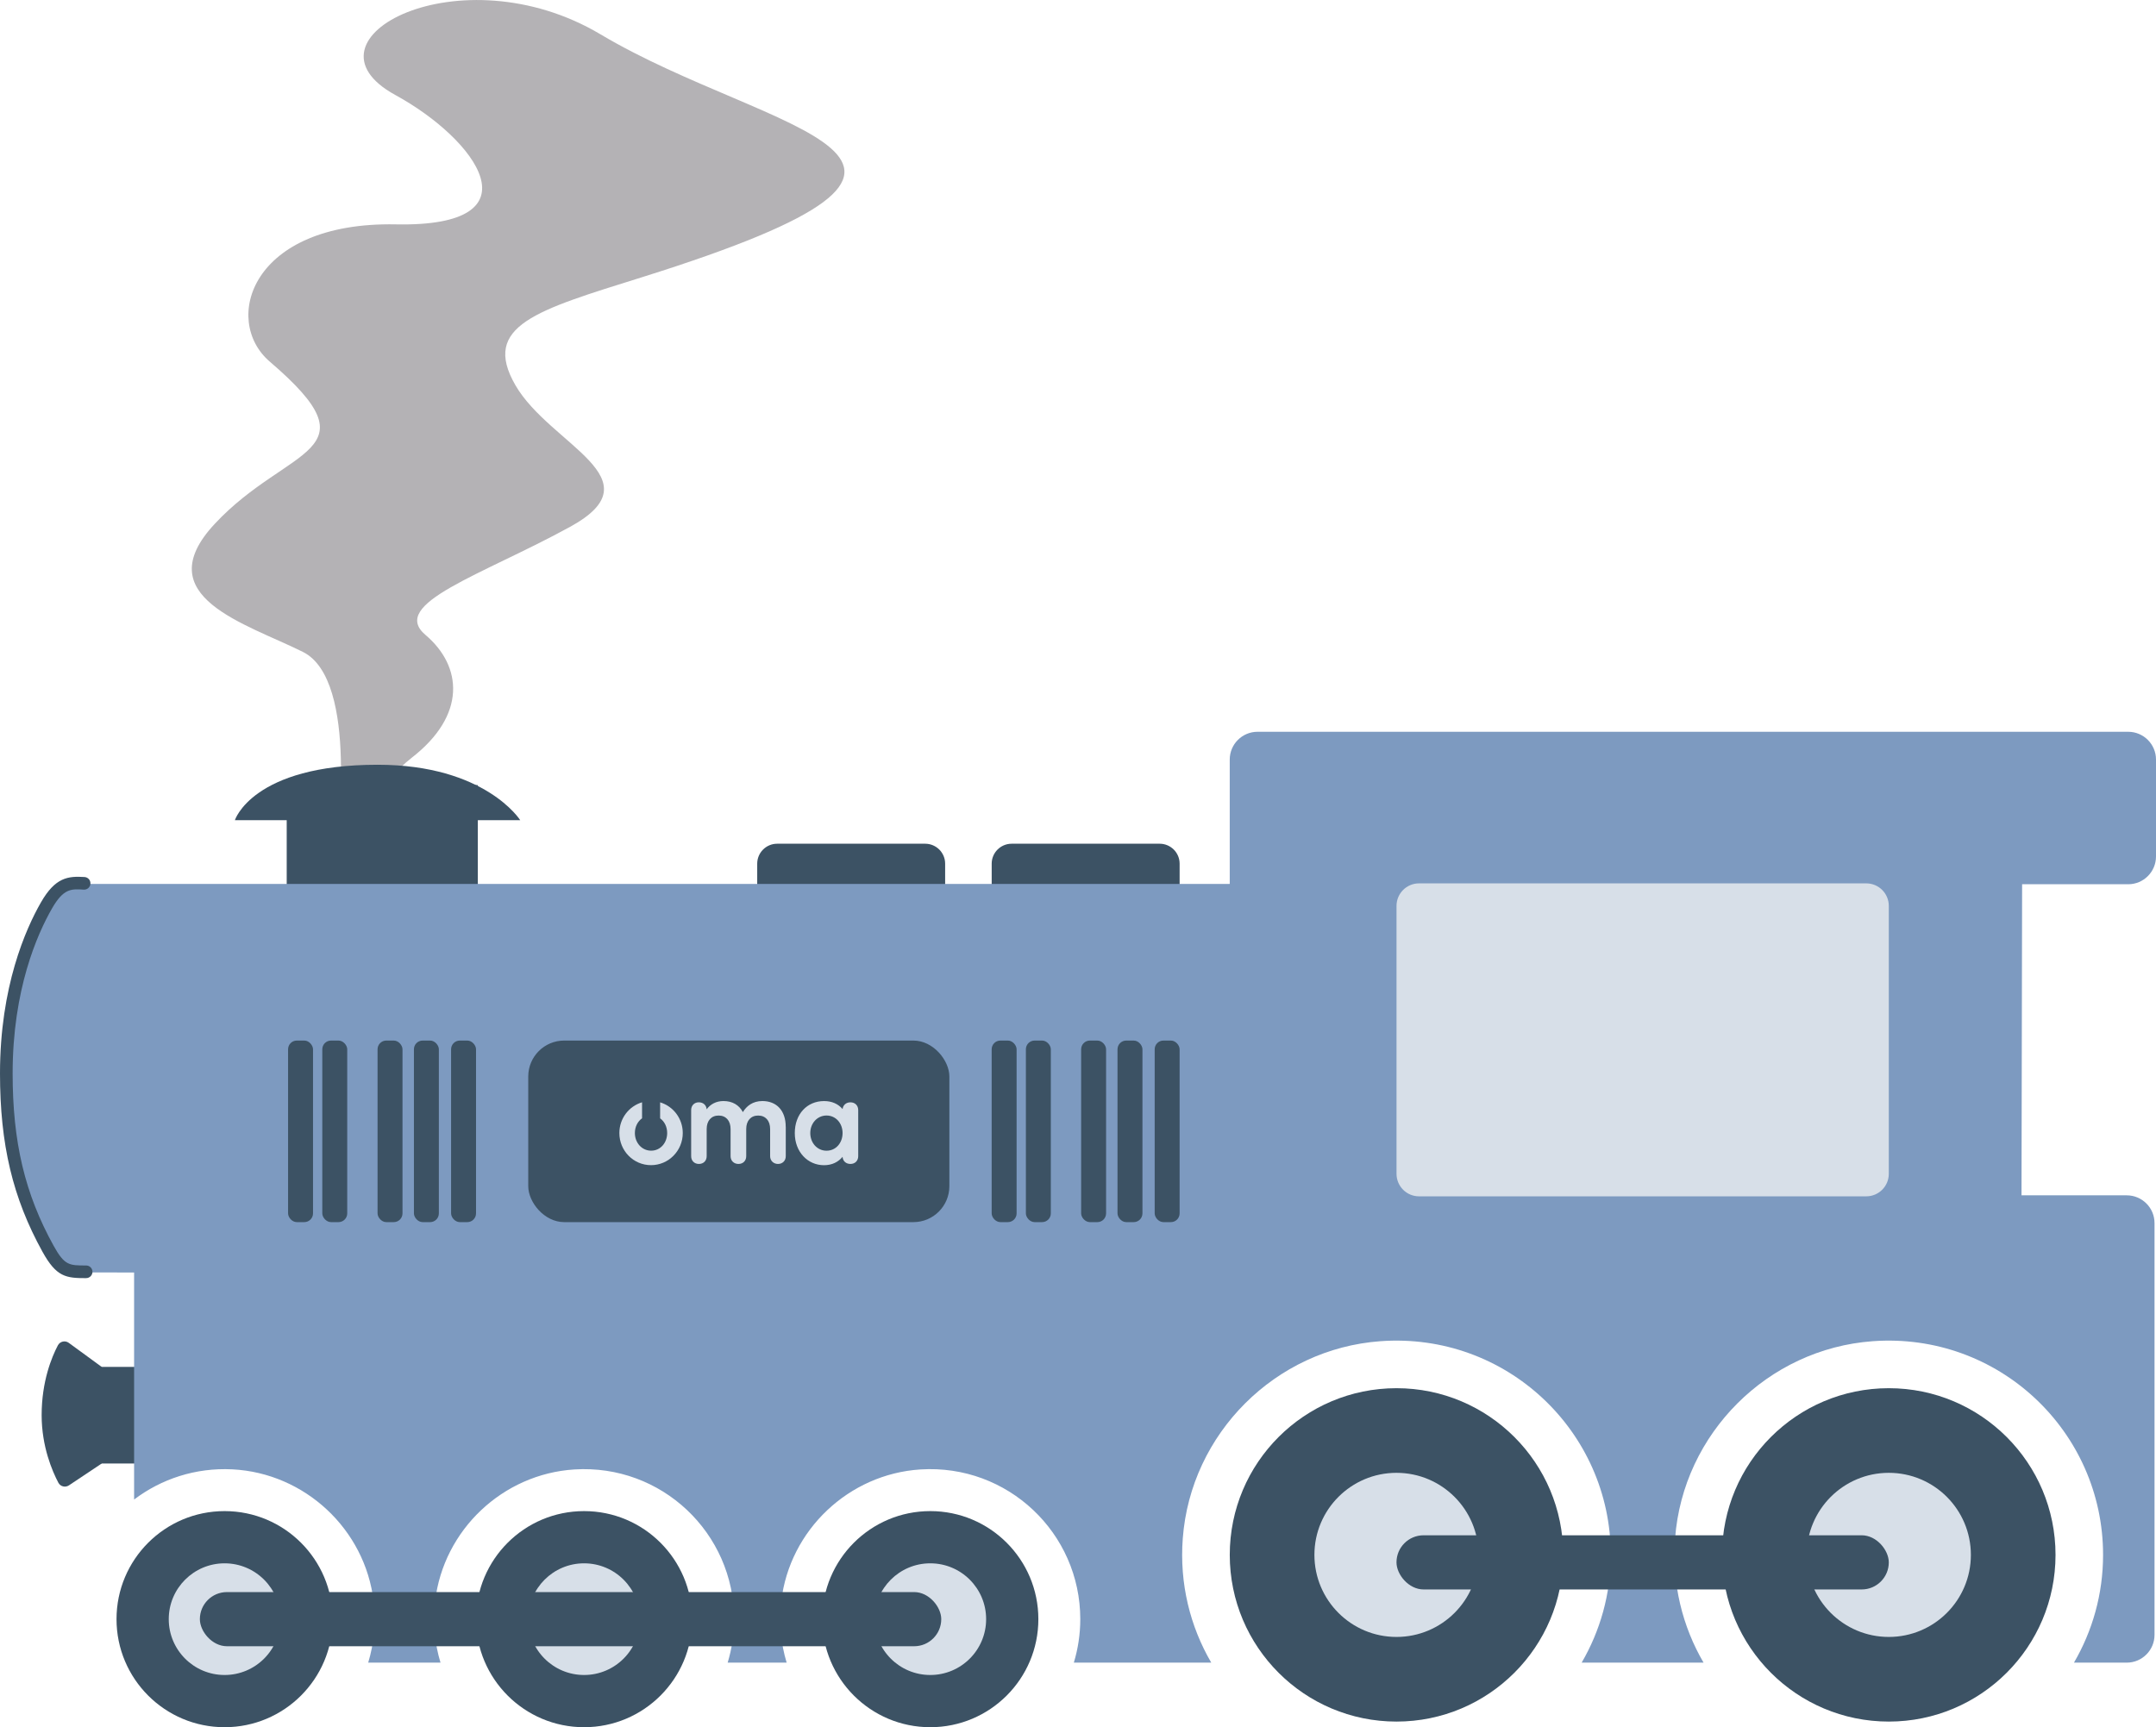 <?xml version="1.0" encoding="UTF-8"?>
<svg id="Ebene_2" xmlns="http://www.w3.org/2000/svg" viewBox="0 0 853.19 683.65">
  <defs>
    <style>
      .cls-1 {
        fill: #7d9ac0;
      }

      .cls-2 {
        fill: #d7dfe8;
      }

      .cls-3 {
        fill: #3c5264;
      }

      .cls-4 {
        fill: #b4b2b5;
      }
    </style>
  </defs>
  <g id="Ebene_1-2" data-name="Ebene_1">
    <g>
      <path class="cls-4" d="M132.97,333.96s9.46-64.65-13.08-75.91-61.79-21.86-34.92-50.69c29.04-31.16,64.6-27.58,21.8-64.21-19.04-16.3-7.53-55.47,49.9-54.34,57.43,1.13,31.86-33.66-.25-51.22-40.53-22.16,25.73-57.04,81.22-24,67.27,40.05,170.12,47.93,16.38,96.15-41.49,13.01-63.74,19.1-50.04,42.76,13.7,23.66,56.56,36.87,21.64,56.02-34.92,19.15-71.87,30.4-57.25,42.79,14.62,12.39,16.29,31.75-5.43,48.61-11.89,9.24-29.97,34.06-29.97,34.06Z"/>
      <rect class="cls-2" x="526.86" y="324.65" width="237.91" height="159.08"/>
      <path class="cls-3" d="M307.54,333.96h58.58c4.36,0,7.9,3.54,7.9,7.9v18.15h-74.37v-18.15c0-4.36,3.54-7.9,7.9-7.9Z"/>
      <path class="cls-3" d="M400.33,333.96h58.58c4.36,0,7.9,3.54,7.9,7.9v18.15h-74.37v-18.15c0-4.36,3.54-7.9,7.9-7.9Z"/>
      <circle class="cls-3" cx="88.88" cy="640.89" r="42.77"/>
      <circle class="cls-3" cx="231.14" cy="640.89" r="42.77"/>
      <circle class="cls-3" cx="368.14" cy="640.89" r="42.77"/>
      <circle class="cls-3" cx="552.63" cy="615.45" r="65.98"/>
      <circle class="cls-3" cx="747.45" cy="615.45" r="65.98"/>
      <circle class="cls-2" cx="88.88" cy="640.89" r="22.1"/>
      <circle class="cls-2" cx="231.14" cy="640.89" r="22.1"/>
      <circle class="cls-2" cx="368.14" cy="640.89" r="22.1"/>
      <circle class="cls-2" cx="552.63" cy="615.45" r="32.48"/>
      <circle class="cls-2" cx="747.45" cy="615.45" r="32.48"/>
      <rect class="cls-3" x="24.05" y="541.04" width="42.73" height="38.24"/>
      <path class="cls-3" d="M40.25,579.28l-12.97,8.65c-1.43.95-3.38.48-4.18-1.04-2.39-4.53-6.62-14.3-6.62-26.73,0-13.47,4.04-23.11,6.42-27.64.83-1.58,2.86-2.06,4.3-1.01l13.04,9.53v38.24Z"/>
      <rect class="cls-3" x="113.46" y="310.76" width="75.63" height="55.74"/>
      <path class="cls-3" d="M205.87,324.65h-112.92s6.91-21.95,56.46-21.95c42.67,0,56.46,21.95,56.46,21.95Z"/>
      <path class="cls-1" d="M842.19,350c6.07,0,11-4.92,11-11v-38.35c0-6.07-4.92-11-11-11h-344.55c-6.07,0-11,4.92-11,11v49.22H33.29c-6.19,0-11.87,3.36-14.91,8.76-8.54,15.13-15.88,37.87-15.88,66.46s5.87,49.01,16.5,69.4c2.93,5.62,8.76,9.14,15.09,9.15l18.98.04v89.86c10.71-8.11,24.24-12.68,38.87-11.95,28.67,1.44,52.55,23.7,55.9,52.2,1,8.53.16,16.73-2.13,24.31h28.61c-2.29-7.58-3.13-15.79-2.13-24.32,3.32-28.22,26.77-50.37,55.12-52.15,34.53-2.17,63.2,25.19,63.2,59.25,0,5.99-.9,11.77-2.55,17.22h23.34c-2.29-7.57-3.13-15.78-2.13-24.31,3.31-28.21,26.74-50.36,55.09-52.16,34.54-2.19,63.24,25.18,63.24,59.25,0,5.99-.9,11.77-2.55,17.22h54.38c-8.32-14.27-12.63-31.18-11.27-49.18,3.12-41.53,36.66-75.02,78.19-78.05,49.72-3.63,91.18,35.63,91.18,84.57,0,15.56-4.21,30.12-11.52,42.66h48.24c-8.32-14.27-12.63-31.18-11.27-49.18,3.12-41.53,36.66-75.02,78.19-78.05,49.72-3.63,91.18,35.63,91.18,84.57,0,15.56-4.21,30.12-11.52,42.66h20.88c6.07,0,11-4.92,11-11v-162.97c0-6.07-4.92-11-11-11h-41.64l.24-123.14h41.98ZM747.45,464.61c0,4.93-3.99,8.92-8.92,8.92h-176.97c-4.93,0-8.92-3.99-8.92-8.92v-106.04c0-4.93,3.99-8.92,8.92-8.92h176.97c4.93,0,8.92,3.99,8.92,8.92v106.04Z"/>
      <rect class="cls-3" x="552.63" y="607.69" width="194.82" height="21.44" rx="10.72" ry="10.72"/>
      <rect class="cls-3" x="79.09" y="630.17" width="293.39" height="21.44" rx="10.72" ry="10.72"/>
      <rect class="cls-3" x="456.94" y="411.87" width="9.87" height="71.87" rx="3.46" ry="3.46"/>
      <rect class="cls-3" x="392.43" y="411.87" width="9.87" height="71.87" rx="3.46" ry="3.46"/>
      <rect class="cls-3" x="405.97" y="411.87" width="9.87" height="71.87" rx="3.46" ry="3.46"/>
      <rect class="cls-3" x="442.23" y="411.87" width="9.87" height="71.87" rx="3.46" ry="3.46"/>
      <rect class="cls-3" x="427.84" y="411.87" width="9.87" height="71.87" rx="3.46" ry="3.46"/>
      <rect class="cls-3" x="178.51" y="411.87" width="9.87" height="71.87" rx="3.46" ry="3.46"/>
      <rect class="cls-3" x="114" y="411.87" width="9.87" height="71.87" rx="3.46" ry="3.46"/>
      <rect class="cls-3" x="127.54" y="411.87" width="9.87" height="71.87" rx="3.46" ry="3.46"/>
      <rect class="cls-3" x="163.8" y="411.87" width="9.87" height="71.87" rx="3.46" ry="3.46"/>
      <rect class="cls-3" x="149.41" y="411.87" width="9.87" height="71.87" rx="3.46" ry="3.46"/>
      <rect class="cls-3" x="209.04" y="411.87" width="166.65" height="71.87" rx="14.23" ry="14.23"/>
      <path class="cls-3" d="M34.09,505.91c-7.98,0-11.75-.42-17.28-10.44C5.03,474.14,0,453.02,0,424.86c0-34.31,10.16-57.15,16.22-67.71,5.69-9.93,10.74-10.41,17.23-10.01,1.38.09,2.43,1.27,2.34,2.65s-1.28,2.43-2.65,2.34c-4.99-.31-8-.5-12.59,7.5-5.81,10.13-15.55,32.07-15.55,65.22,0,27.25,4.84,47.65,16.19,68.19,4.34,7.86,6.15,7.86,12.9,7.86,1.38,0,2.5,1.12,2.5,2.5s-1.12,2.5-2.5,2.5Z"/>
      <g>
        <path class="cls-2" d="M310.95,445.97v11.67c0,1.81-1.31,3.07-3.07,3.07s-3.12-1.26-3.12-3.07v-10.76c0-3.27-1.81-5.33-4.73-5.33s-4.73,2.06-4.73,5.33v10.76c0,1.81-1.26,3.07-3.07,3.07s-3.12-1.26-3.12-3.07v-10.76c0-3.27-1.81-5.33-4.73-5.33s-4.73,2.06-4.73,5.33v10.76c0,1.81-1.26,3.07-3.07,3.07s-3.07-1.26-3.07-3.07v-18.26c0-1.81,1.26-3.07,3.02-3.07s2.97,1.11,3.12,2.77c1.46-2.01,3.77-3.27,6.64-3.27,3.52,0,6.19,1.56,7.69,4.38,1.41-2.36,3.87-4.38,7.7-4.38,5.58,0,9.25,3.72,9.25,10.16Z"/>
        <path class="cls-2" d="M339.62,439.38v18.26c0,1.81-1.26,3.07-3.07,3.07s-3.02-1.16-3.12-2.82c-1.71,2.06-4.17,3.32-7.34,3.32-6.39,0-11.57-5.18-11.57-12.72s4.88-12.67,11.57-12.67c3.17,0,5.63,1.16,7.34,3.17.2-1.61,1.41-2.67,3.12-2.67,1.81,0,3.07,1.26,3.07,3.07ZM333.43,448.48c0-3.87-2.67-6.94-6.34-6.94s-6.44,3.07-6.44,6.94,2.72,6.99,6.44,6.99,6.34-3.12,6.34-6.99Z"/>
        <path class="cls-2" d="M261.23,436.33v6.33c1.72,1.23,2.79,3.36,2.79,5.81,0,3.87-2.67,6.99-6.34,6.99s-6.44-3.12-6.44-6.99c0-2.46,1.09-4.58,2.84-5.82v-6.34c-5.2,1.55-8.98,6.41-8.98,12.16,0,7.04,5.58,12.72,12.52,12.72s12.57-5.68,12.57-12.72c0-5.74-3.76-10.59-8.98-12.15Z"/>
      </g>
    </g>
  </g>
</svg>